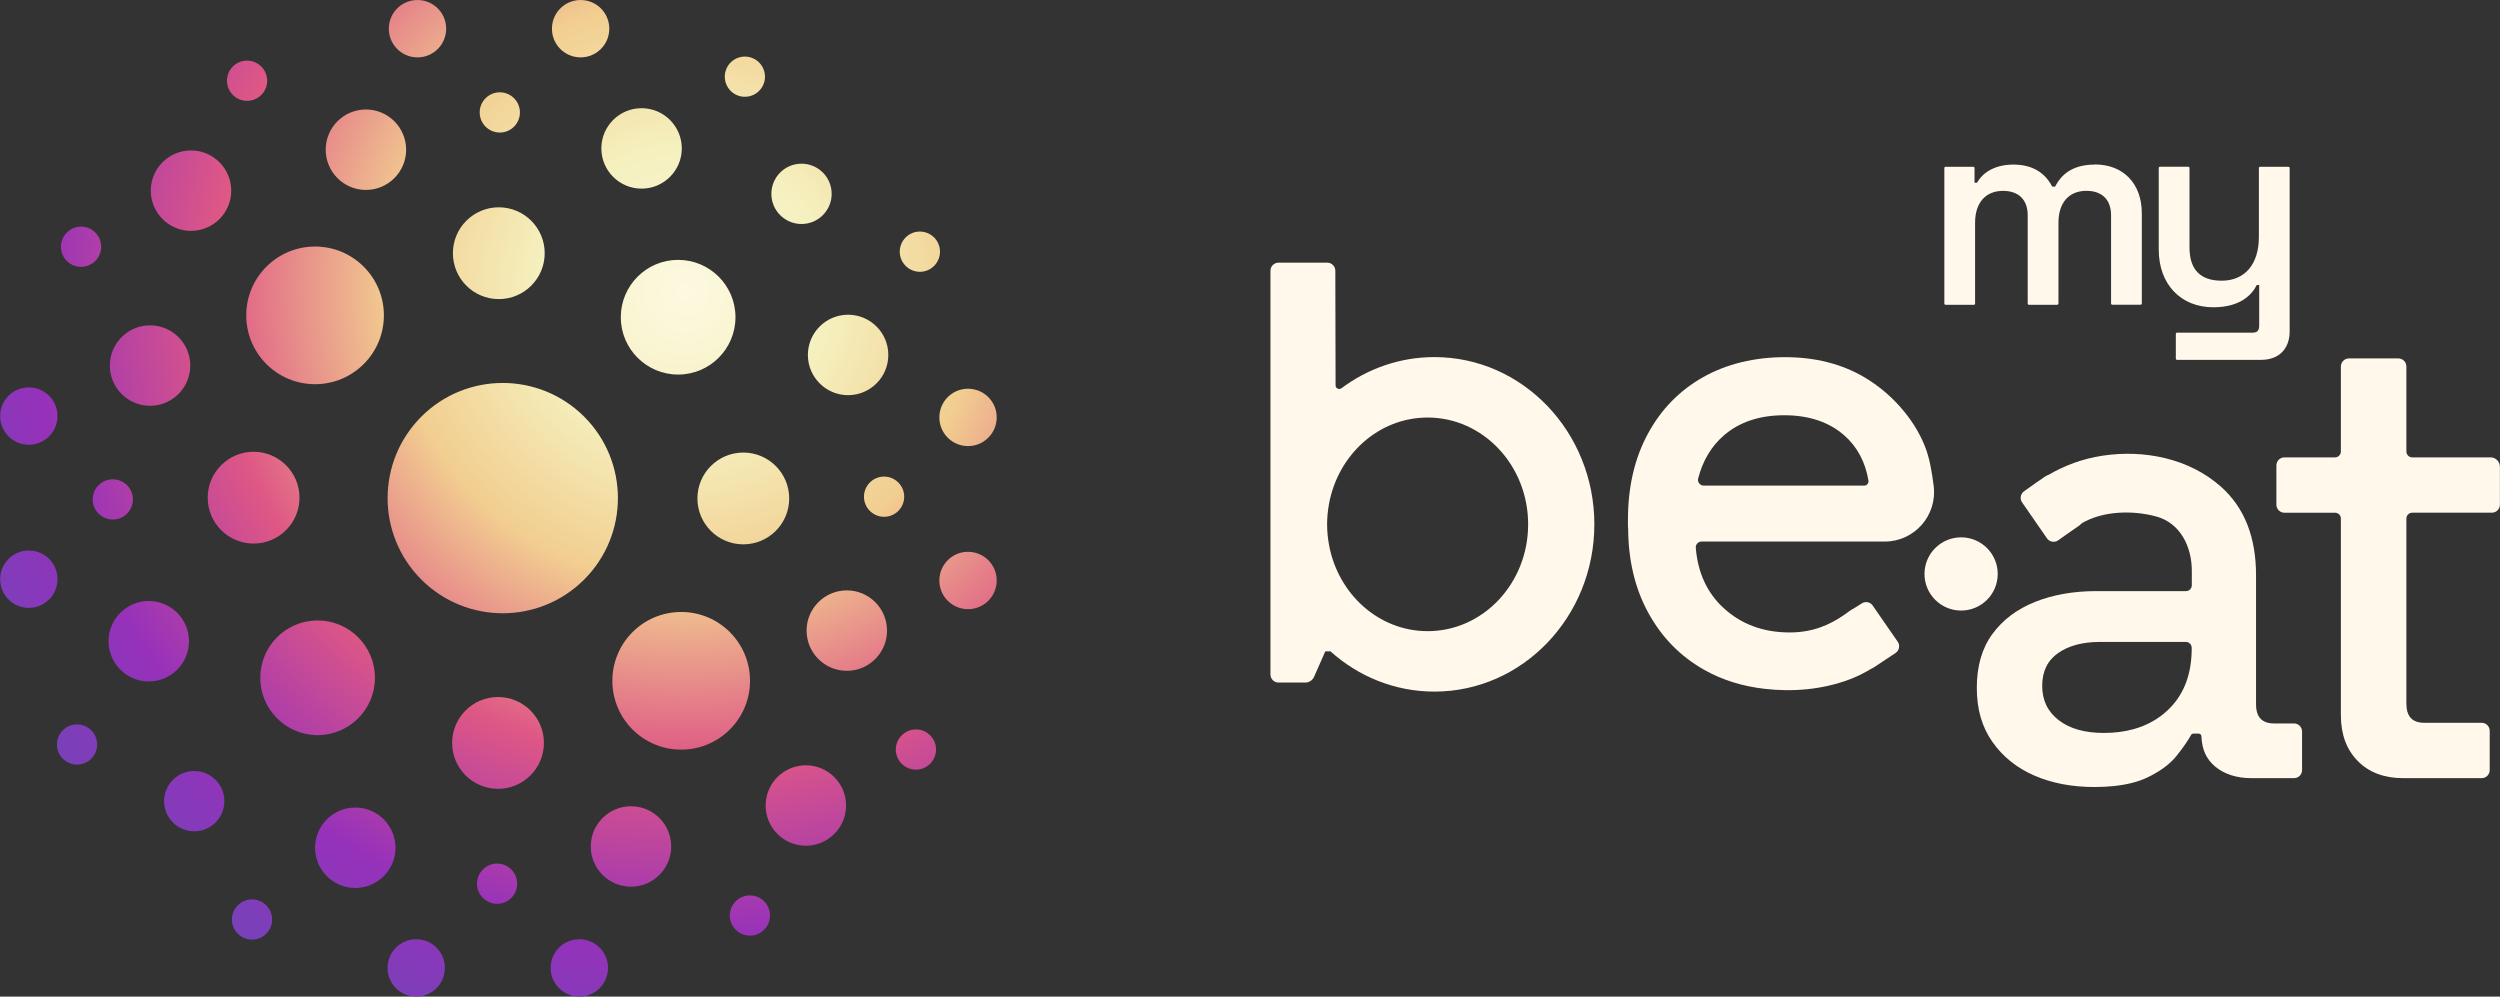 <svg id="Layer_1" data-name="Layer 1" xmlns="http://www.w3.org/2000/svg" xmlns:xlink="http://www.w3.org/1999/xlink" viewBox="117.28 118.63 581.15 231.67">
  <rect x="117.28" y="118.63" width="581.15" height="231.67" fill="#333333" stroke="none"/>
  <defs>
    <style>
      .cls-1 {
        fill: url(#radial-gradient);
      }

      .cls-1, .cls-2, .cls-3 {
        stroke-width: 0px;
      }

      .cls-2 {
        fill: #fff8eb;
      }

      .cls-3 {
        fill: #fff8eb;
      }
    </style>
    <radialGradient id="radial-gradient" cx="-9007.3" cy="-8700.82" fx="-9007.3" fy="-8700.82" r="188.44" gradientTransform="translate(-8730.86 -8514.47) rotate(-180)" gradientUnits="userSpaceOnUse">
      <stop offset="0" stop-color="#fdf9e2"/>
      <stop offset=".18" stop-color="#f5f0be"/>
      <stop offset=".36" stop-color="#f2ce90"/>
      <stop offset=".58" stop-color="#de5785"/>
      <stop offset=".8" stop-color="#9631ba"/>
      <stop offset=".99" stop-color="#7343b9"/>
    </radialGradient>
  </defs>
  <path class="cls-1" d="M215.22,215.49c10.45-10.45,27.4-10.45,37.86,0,10.45,10.45,10.45,27.4,0,37.86-10.45,10.45-27.4,10.45-37.86,0-10.45-10.45-10.45-27.4,0-37.86ZM295.26,305.88c0,5.16,4.19,9.35,9.35,9.35,5.16,0,9.35-4.19,9.35-9.35,0-5.16-4.19-9.35-9.35-9.35-5.16,0-9.35,4.19-9.35,9.35ZM229.53,327.36c1.83,1.83,4.79,1.83,6.61,0s1.83-4.79,0-6.61c-1.83-1.83-4.79-1.83-6.61,0-1.83,1.83-1.83,4.79,0,6.61ZM162.43,311.88c3.87,0,7.01-3.14,7.01-7.01,0-3.87-3.14-7.01-7.01-7.01-3.87,0-7.01,3.14-7.01,7.01,0,3.87,3.14,7.01,7.01,7.01ZM199.87,325.05c5.16,0,9.35-4.19,9.35-9.35s-4.19-9.35-9.35-9.35c-5.16,0-9.35,4.19-9.35,9.35,0,5.16,4.19,9.35,9.35,9.35ZM263.96,324.75c5.16,0,9.35-4.19,9.35-9.35,0-5.16-4.19-9.35-9.35-9.35-5.16,0-9.35,4.19-9.35,9.35,0,5.16,4.19,9.35,9.35,9.35ZM172.56,329.07c-1.83,1.83-1.83,4.79,0,6.61,1.83,1.83,4.79,1.83,6.61,0,1.83-1.83,1.83-4.79,0-6.61-1.83-1.83-4.79-1.83-6.61,0ZM288.3,328.15c-1.83,1.83-1.83,4.79,0,6.61,1.83,1.83,4.79,1.83,6.61,0,1.83-1.83,1.83-4.79,0-6.61-1.83-1.83-4.79-1.83-6.61,0ZM171.03,162.95c0-5.16-4.19-9.35-9.35-9.35-5.16,0-9.35,4.19-9.35,9.35,0,5.16,4.19,9.35,9.35,9.35,5.16,0,9.35-4.19,9.35-9.35ZM146.81,238.03c1.83-1.83,1.83-4.79,0-6.61-1.83-1.83-4.79-1.83-6.61,0-1.83,1.83-1.83,4.79,0,6.61,1.83,1.83,4.79,1.83,6.61,0ZM151.86,277.04c5.16,0,9.35-4.19,9.35-9.35,0-5.16-4.19-9.35-9.35-9.35-5.16,0-9.35,4.19-9.35,9.35,0,5.16,4.19,9.35,9.35,9.35ZM152.16,212.96c5.16,0,9.35-4.19,9.35-9.35,0-5.16-4.19-9.35-9.35-9.35-5.16,0-9.35,4.19-9.35,9.35,0,5.16,4.19,9.35,9.35,9.35ZM138.49,288.39c-1.83-1.83-4.79-1.83-6.61,0s-1.83,4.79,0,6.61c1.83,1.83,4.79,1.83,6.61,0,1.83-1.83,1.83-4.79,0-6.61ZM319.49,230.79c-1.83,1.83-1.83,4.79,0,6.61s4.79,1.83,6.61,0c1.83-1.83,1.83-4.79,0-6.61-1.83-1.83-4.79-1.83-6.61,0ZM303.6,156.68c-3.87,0-7.01,3.14-7.01,7.01s3.14,7.01,7.01,7.01,7.01-3.14,7.01-7.01c0-3.87-3.14-7.01-7.01-7.01ZM314.43,191.79c-5.16,0-9.35,4.19-9.35,9.35s4.19,9.35,9.35,9.35c5.16,0,9.35-4.19,9.35-9.35,0-5.16-4.19-9.35-9.35-9.35ZM314.13,255.87c-5.16,0-9.35,4.19-9.35,9.35,0,5.16,4.19,9.35,9.35,9.35,5.16,0,9.35-4.19,9.35-9.35,0-5.16-4.19-9.35-9.35-9.35ZM327.81,180.44c1.83,1.83,4.79,1.83,6.61,0,1.83-1.83,1.83-4.79,0-6.61-1.83-1.83-4.79-1.83-6.61,0-1.83,1.83-1.83,4.79,0,6.61ZM326.89,296.17c1.83,1.83,4.79,1.83,6.61,0,1.83-1.83,1.83-4.79,0-6.61-1.83-1.83-4.79-1.83-6.61,0-1.83,1.83-1.83,4.79,0,6.61ZM178.02,140.7c1.83-1.83,1.83-4.79,0-6.61-1.83-1.83-4.79-1.83-6.61,0-1.83,1.83-1.83,4.79,0,6.61,1.83,1.83,4.79,1.83,6.61,0ZM139.43,172.68c-1.83-1.83-4.79-1.83-6.61,0-1.83,1.83-1.83,4.79,0,6.61,1.83,1.83,4.79,1.83,6.61,0,1.83-1.83,1.83-4.79,0-6.61ZM236.77,141.46c-1.83-1.83-4.79-1.83-6.61,0-1.83,1.83-1.83,4.79,0,6.61,1.83,1.83,4.79,1.83,6.61,0,1.83-1.83,1.83-4.79,0-6.61ZM266.42,143.78c-5.16,0-9.35,4.19-9.35,9.35,0,5.16,4.19,9.35,9.35,9.35,5.16,0,9.35-4.19,9.35-9.35,0-5.16-4.19-9.35-9.35-9.35ZM202.34,144.08c-5.16,0-9.35,4.19-9.35,9.35,0,5.16,4.19,9.35,9.35,9.35,5.16,0,9.35-4.19,9.35-9.35,0-5.16-4.19-9.35-9.35-9.35ZM294.84,138.01c.86-2.43-.42-5.11-2.85-5.96-2.43-.86-5.11.42-5.96,2.85-.86,2.43.42,5.11,2.85,5.96,2.43.86,5.11-.42,5.96-2.85ZM174.52,191.94c0-8.84,7.16-16,16-16,8.84,0,16,7.16,16,16,0,8.84-7.16,16-16,16-8.84,0-16-7.16-16-16ZM259.63,276.89c0-8.84,7.16-16,16-16,8.84,0,16,7.16,16,16,0,8.84-7.16,16-16,16-8.84,0-16-7.16-16-16ZM288.25,192.37c0,7.36-5.97,13.33-13.33,13.33-7.36,0-13.33-5.97-13.33-13.33,0-7.36,5.97-13.33,13.33-13.33,7.36,0,13.33,5.97,13.33,13.33ZM204.44,276.19c0,7.36-5.97,13.33-13.33,13.33-7.36,0-13.33-5.97-13.33-13.33,0-7.36,5.97-13.33,13.33-13.33,7.36,0,13.33,5.97,13.33,13.33ZM243.9,177.49c0,5.89-4.78,10.67-10.67,10.67-5.89,0-10.67-4.78-10.67-10.67,0-5.89,4.78-10.67,10.67-10.67s10.67,4.78,10.67,10.67ZM243.72,291.33c0,5.89-4.78,10.67-10.67,10.67-5.89,0-10.67-4.78-10.67-10.67,0-5.89,4.78-10.67,10.67-10.67,5.89,0,10.67,4.78,10.67,10.67ZM290.07,245.17c-5.89,0-10.67-4.78-10.67-10.67,0-5.89,4.78-10.67,10.67-10.67,5.89,0,10.67,4.78,10.67,10.67,0,5.89-4.78,10.67-10.67,10.67ZM176.23,244.99c-5.89,0-10.67-4.78-10.67-10.67,0-5.89,4.78-10.67,10.67-10.67s10.67,4.78,10.67,10.67c0,5.89-4.78,10.67-10.67,10.67ZM342.03,260.23c-3.68-.15-6.54-3.26-6.38-6.94.15-3.68,3.26-6.54,6.94-6.38s6.54,3.26,6.38,6.94-3.26,6.54-6.94,6.38ZM342.03,222.32c-3.68-.15-6.54-3.26-6.38-6.94.15-3.68,3.26-6.54,6.94-6.38s6.54,3.26,6.38,6.94-3.26,6.54-6.94,6.38ZM124.26,208.69c3.68.15,6.54,3.26,6.38,6.94-.15,3.68-3.26,6.54-6.94,6.38-3.68-.15-6.54-3.26-6.38-6.94.15-3.68,3.26-6.54,6.94-6.38ZM124.26,246.61c3.68.15,6.54,3.26,6.38,6.94-.15,3.68-3.26,6.54-6.94,6.38-3.68-.15-6.54-3.26-6.38-6.94.15-3.68,3.26-6.54,6.94-6.38ZM207.37,343.35c.15-3.68,3.26-6.54,6.94-6.38,3.68.15,6.54,3.26,6.38,6.94-.15,3.68-3.26,6.54-6.94,6.38-3.68-.15-6.54-3.26-6.38-6.94ZM245.29,343.35c.15-3.68,3.26-6.54,6.94-6.38,3.68.15,6.54,3.26,6.38,6.94-.15,3.68-3.26,6.54-6.94,6.38-3.68-.15-6.54-3.26-6.38-6.94ZM258.91,125.58c-.15,3.68-3.26,6.54-6.94,6.38-3.68-.15-6.54-3.26-6.38-6.94.15-3.68,3.26-6.54,6.94-6.38,3.68.15,6.54,3.26,6.38,6.94ZM220.99,125.58c-.15,3.68-3.26,6.54-6.94,6.38-3.68-.15-6.54-3.26-6.38-6.94.15-3.68,3.26-6.54,6.94-6.38,3.68.15,6.54,3.26,6.38,6.94Z"/>
  <g>
    <path class="cls-3" d="M696.2,224.95h-18.17c-.75,0-1.36-.61-1.36-1.36v-19.77c0-1.03-.84-1.87-1.87-1.87h-11.49c-1.03,0-1.87.84-1.87,1.87v19.77c0,.75-.61,1.36-1.36,1.36h-11.76c-1.03,0-1.87.84-1.87,1.87v9.13c0,1.03.84,1.87,1.87,1.87h11.76c.75,0,1.36.61,1.36,1.36v45.7c0,4.44,1.3,7.99,3.92,10.65,2.61,2.66,6.14,3.99,10.57,3.99h18.24c1.03,0,1.87-.84,1.87-1.87v-9.13c0-1.03-.84-1.87-1.87-1.87h-13.36c-2.76,0-4.14-1.48-4.14-4.44v-43.04c0-.75.61-1.36,1.36-1.36h18.51c1.03,0,1.87-.84,1.87-1.87v-8.79c0-1.22-.99-2.21-2.21-2.21"/>
    <path class="cls-3" d="M581.67,252.05c0-4.7-3.81-8.51-8.51-8.51s-8.51,3.81-8.51,8.51,3.81,8.51,8.51,8.51,8.51-3.81,8.51-8.51"/>
    <path class="cls-3" d="M626.77,269.35c0,.4,0,.79-.03,1.18-.23,5.55-2.09,9.96-5.59,13.23-2.2,2.06-4.82,3.51-7.84,4.35-2.12.6-4.43.9-6.95.9-4.44,0-7.94-.98-10.5-2.96-2.57-1.97-3.85-4.63-3.85-7.99s1.23-5.89,3.7-7.62c2.46-1.72,5.72-2.59,9.76-2.59h19.93c.75,0,1.36.61,1.36,1.36v.12ZM650.53,286.8h-4.68c-1.06,0-1.91-.22-2.56-.66-1.05-.7-1.57-1.96-1.57-3.78v-30.02c0-8.87-2.71-15.72-8.13-20.55-7.42-6.61-17.9-8.69-27.55-7.23-4.75.72-8.79,2.28-12.5,4.42-.33.12-.66.28-.96.49l-1.58,1.09c-.14.1-.3.19-.44.29-.08.06-.16.12-.24.19l-2.51,1.78c-.85.59-1.06,1.75-.47,2.6l5.78,8.35c.59.85,1.75,1.06,2.6.47l2.22-1.58c.2-.12.4-.26.6-.41l1.95-1.35c.26-.18.49-.39.7-.62,4.99-2.95,11.95-3.05,17.32-1.59,5.66,1.54,8.28,7.08,8.28,12.62v3.37c0,.75-.61,1.36-1.36,1.36h-20.82c-5.32,0-10.08.84-14.27,2.51-4.19,1.68-7.49,4.16-9.91,7.47-2.42,3.3-3.62,7.47-3.62,12.49s1.2,9.12,3.62,12.57c2.41,3.45,5.67,6.06,9.76,7.84s8.75,2.66,13.97,2.66c1.59,0,3.07-.08,4.46-.22,3.02-.31,5.58-.95,7.67-1.92,3.05-1.43,5.37-3.13,6.95-5.1,1.47-1.83,2.59-3.46,3.38-4.86.11-.2.31-.31.53-.31h1.26c.33,0,.59.27.61.6.12,3.12,1.17,5.34,3.15,7.01.03.03.06.06.09.08,2.17,1.77,4.98,2.66,8.43,2.66h9.86c1.03,0,1.87-.84,1.87-1.87v-8.98c0-1.03-.84-1.87-1.87-1.87"/>
    <path class="cls-3" d="M449.15,265.35c-11.37,0-20.84-8.64-22.93-20.08-.28-1.54-.44-3.12-.44-4.75s.16-3.21.44-4.75c2.09-11.44,11.55-20.08,22.93-20.08,12.9,0,23.36,11.12,23.36,24.83s-10.46,24.83-23.36,24.83M450.72,201.64c-8.06,0-15.51,2.69-21.6,7.24-.57.42-1.37.04-1.37-.67l-.06-26.65c0-1.03-.84-1.87-1.87-1.87h-11.34c-1.03,0-1.87.84-1.87,1.87v93.87c0,1.03.84,1.87,1.87,1.87h6.23c.88,0,1.67-.52,2.03-1.32l2.62-5.94h1.19c6.5,5.83,14.94,9.36,24.17,9.36,20.53,0,37.18-17.41,37.18-38.88s-16.65-38.88-37.18-38.88"/>
    <path class="cls-3" d="M512.04,229.83c1.07-4.13,3.06-7.47,5.99-10,3.61-3.11,8.28-4.67,14.02-4.67s10.38,1.56,13.94,4.67c3.01,2.64,4.89,6.14,5.63,10.51.1.61-.36,1.18-.99,1.18h-37.27c-.89,0-1.55-.83-1.33-1.69M552.62,259.4c-.59-.85-1.75-1.06-2.6-.47l-1.83,1.15c-.36.18-.71.4-1.04.64-.34.25-.67.5-1.02.74-3.6,2.51-7.56,4.19-12.82,4.19-6.16,0-11.3-1.91-15.43-5.74-3.8-3.52-5.93-8.17-6.4-13.94-.06-.79.57-1.45,1.37-1.45h42.56c6.91,0,12.24-6.08,11.37-12.94-.4-3.12-.91-6.44-2.1-9.37-2.65-6.53-7.97-12.33-14.01-15.88-5.29-3.12-11.45-4.67-18.47-4.67s-13.57,1.56-19.06,4.67c-5.49,3.11-9.77,7.51-12.83,13.2-3.07,5.69-4.6,12.34-4.6,19.95v1.78h.05c0,7.53,1.57,14.14,4.69,19.84,3.13,5.72,7.48,10.14,13.04,13.27,4.15,2.34,8.83,3.8,14.03,4.39,6.59.75,13.38.17,19.62-2.16,1.86-.7,3.58-1.56,5.2-2.55.25-.11.49-.24.73-.4l4.88-3.25c.85-.59,1.06-1.75.47-2.6l-5.8-8.38Z"/>
  </g>
  <g>
    <path class="cls-2" d="M604.28,156.89c-4.48,0-7.51,1.67-9.26,5.12h-.68c-1.76-3.4-4.81-5.12-9.06-5.12-3.86,0-6.92,1.54-8.42,4.22h-.58v-3.43c0-.15-.13-.28-.28-.28h-6.46c-.15,0-.28.13-.28.28v31.53c0,.15.13.28.28.28h6.59c.15,0,.28-.13.28-.28v-18.81c0-4.63,2.43-7.4,6.5-7.4,3.64,0,5.73,2.07,5.73,5.67v20.53c0,.15.13.28.28.28h6.59c.15,0,.28-.13.28-.28v-18.81c0-4.63,2.43-7.4,6.5-7.4,3.64,0,5.73,2.07,5.73,5.67v20.53c0,.15.13.28.28.28h6.59c.15,0,.28-.13.28-.28v-20.98c0-6.89-4.28-11.35-10.9-11.35Z"/>
    <path class="cls-2" d="M649.25,157.4h-6.59c-.15,0-.28.13-.28.28v15.99c0,6.39-3.24,10.21-8.67,10.21-4.95,0-7.46-2.6-7.46-7.72v-18.49c0-.15-.13-.28-.28-.28h-6.59c-.15,0-.28.13-.28.28v19c0,8.01,5.1,13.39,12.69,13.39,6.52,0,9.11-3.17,10.09-5.18h.57v9.44c0,1.13-.47,1.64-1.51,1.64h-17.59c-.15,0-.28.13-.28.28v5.76c0,.16.13.28.28.28h19.57c4.08,0,6.61-2.53,6.61-6.61v-37.99c0-.15-.13-.28-.28-.28Z"/>
  </g>
</svg>